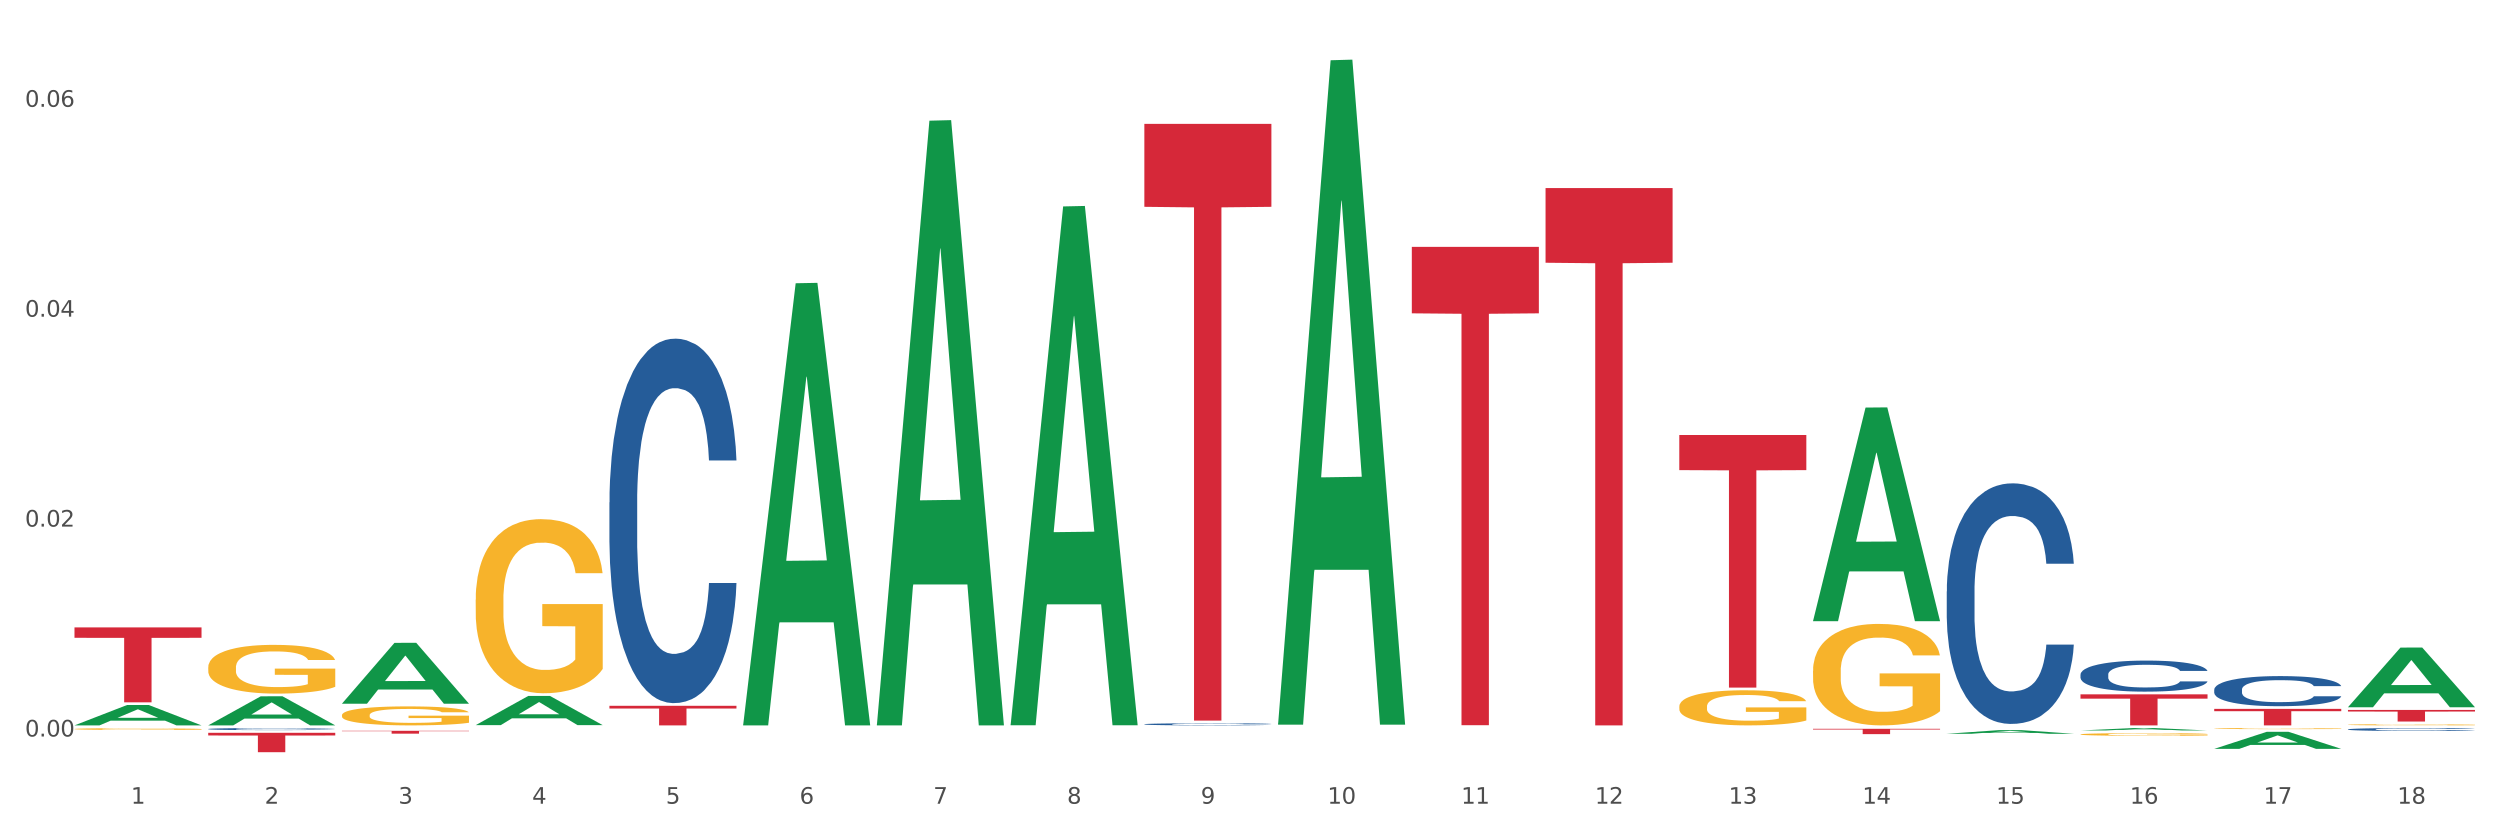 <?xml version="1.0" encoding="utf-8" standalone="no"?>
<!DOCTYPE svg PUBLIC "-//W3C//DTD SVG 1.1//EN"
  "http://www.w3.org/Graphics/SVG/1.1/DTD/svg11.dtd">
<svg xmlns:xlink="http://www.w3.org/1999/xlink" width="1080pt" height="360pt" viewBox="0 0 1080 360" xmlns="http://www.w3.org/2000/svg" version="1.1">
 <rect x="0" y="0" width="1080" height="360" fill="#333333" stroke="none"/>
 <defs>
  <style type="text/css">*{stroke-linejoin: round; stroke-linecap: butt}</style>
 </defs>
 <g id="figure_1">
  <g id="patch_1">
   <path d="M 0 360 
L 1080 360 
L 1080 0 
L 0 0 
z
" style="fill: #ffffff; stroke: #ffffff; stroke-linejoin: miter"/>
  </g>
  <g id="axes_1">
   <g id="matplotlib.axis_1">
    <g id="xtick_1">
     <g id="text_1">
      <!-- 1 -->
      <g style="fill: #4d4d4d" transform="translate(56.563 347.204) scale(0.096 -0.096)">
       <defs>
        <path id="DejaVuSans-31" d="M 794 531 
L 1825 531 
L 1825 4091 
L 703 3866 
L 703 4441 
L 1819 4666 
L 2450 4666 
L 2450 531 
L 3481 531 
L 3481 0 
L 794 0 
L 794 531 
z
" transform="scale(0.016)"/>
       </defs>
       <use xlink:href="#DejaVuSans-31"/>
      </g>
     </g>
    </g>
    <g id="xtick_2">
     <g id="text_2">
      <!-- 2 -->
      <g style="fill: #4d4d4d" transform="translate(114.336 347.204) scale(0.096 -0.096)">
       <defs>
        <path id="DejaVuSans-32" d="M 1228 531 
L 3431 531 
L 3431 0 
L 469 0 
L 469 531 
Q 828 903 1448 1529 
Q 2069 2156 2228 2338 
Q 2531 2678 2651 2914 
Q 2772 3150 2772 3378 
Q 2772 3750 2511 3984 
Q 2250 4219 1831 4219 
Q 1534 4219 1204 4116 
Q 875 4013 500 3803 
L 500 4441 
Q 881 4594 1212 4672 
Q 1544 4750 1819 4750 
Q 2544 4750 2975 4387 
Q 3406 4025 3406 3419 
Q 3406 3131 3298 2873 
Q 3191 2616 2906 2266 
Q 2828 2175 2409 1742 
Q 1991 1309 1228 531 
z
" transform="scale(0.016)"/>
       </defs>
       <use xlink:href="#DejaVuSans-32"/>
      </g>
     </g>
    </g>
    <g id="xtick_3">
     <g id="text_3">
      <!-- 3 -->
      <g style="fill: #4d4d4d" transform="translate(172.109 347.204) scale(0.096 -0.096)">
       <defs>
        <path id="DejaVuSans-33" d="M 2597 2516 
Q 3050 2419 3304 2112 
Q 3559 1806 3559 1356 
Q 3559 666 3084 287 
Q 2609 -91 1734 -91 
Q 1441 -91 1130 -33 
Q 819 25 488 141 
L 488 750 
Q 750 597 1062 519 
Q 1375 441 1716 441 
Q 2309 441 2620 675 
Q 2931 909 2931 1356 
Q 2931 1769 2642 2001 
Q 2353 2234 1838 2234 
L 1294 2234 
L 1294 2753 
L 1863 2753 
Q 2328 2753 2575 2939 
Q 2822 3125 2822 3475 
Q 2822 3834 2567 4026 
Q 2313 4219 1838 4219 
Q 1578 4219 1281 4162 
Q 984 4106 628 3988 
L 628 4550 
Q 988 4650 1302 4700 
Q 1616 4750 1894 4750 
Q 2613 4750 3031 4423 
Q 3450 4097 3450 3541 
Q 3450 3153 3228 2886 
Q 3006 2619 2597 2516 
z
" transform="scale(0.016)"/>
       </defs>
       <use xlink:href="#DejaVuSans-33"/>
      </g>
     </g>
    </g>
    <g id="xtick_4">
     <g id="text_4">
      <!-- 4 -->
      <g style="fill: #4d4d4d" transform="translate(229.882 347.204) scale(0.096 -0.096)">
       <defs>
        <path id="DejaVuSans-34" d="M 2419 4116 
L 825 1625 
L 2419 1625 
L 2419 4116 
z
M 2253 4666 
L 3047 4666 
L 3047 1625 
L 3713 1625 
L 3713 1100 
L 3047 1100 
L 3047 0 
L 2419 0 
L 2419 1100 
L 313 1100 
L 313 1709 
L 2253 4666 
z
" transform="scale(0.016)"/>
       </defs>
       <use xlink:href="#DejaVuSans-34"/>
      </g>
     </g>
    </g>
    <g id="xtick_5">
     <g id="text_5">
      <!-- 5 -->
      <g style="fill: #4d4d4d" transform="translate(287.655 347.204) scale(0.096 -0.096)">
       <defs>
        <path id="DejaVuSans-35" d="M 691 4666 
L 3169 4666 
L 3169 4134 
L 1269 4134 
L 1269 2991 
Q 1406 3038 1543 3061 
Q 1681 3084 1819 3084 
Q 2600 3084 3056 2656 
Q 3513 2228 3513 1497 
Q 3513 744 3044 326 
Q 2575 -91 1722 -91 
Q 1428 -91 1123 -41 
Q 819 9 494 109 
L 494 744 
Q 775 591 1075 516 
Q 1375 441 1709 441 
Q 2250 441 2565 725 
Q 2881 1009 2881 1497 
Q 2881 1984 2565 2268 
Q 2250 2553 1709 2553 
Q 1456 2553 1204 2497 
Q 953 2441 691 2322 
L 691 4666 
z
" transform="scale(0.016)"/>
       </defs>
       <use xlink:href="#DejaVuSans-35"/>
      </g>
     </g>
    </g>
    <g id="xtick_6">
     <g id="text_6">
      <!-- 6 -->
      <g style="fill: #4d4d4d" transform="translate(345.428 347.204) scale(0.096 -0.096)">
       <defs>
        <path id="DejaVuSans-36" d="M 2113 2584 
Q 1688 2584 1439 2293 
Q 1191 2003 1191 1497 
Q 1191 994 1439 701 
Q 1688 409 2113 409 
Q 2538 409 2786 701 
Q 3034 994 3034 1497 
Q 3034 2003 2786 2293 
Q 2538 2584 2113 2584 
z
M 3366 4563 
L 3366 3988 
Q 3128 4100 2886 4159 
Q 2644 4219 2406 4219 
Q 1781 4219 1451 3797 
Q 1122 3375 1075 2522 
Q 1259 2794 1537 2939 
Q 1816 3084 2150 3084 
Q 2853 3084 3261 2657 
Q 3669 2231 3669 1497 
Q 3669 778 3244 343 
Q 2819 -91 2113 -91 
Q 1303 -91 875 529 
Q 447 1150 447 2328 
Q 447 3434 972 4092 
Q 1497 4750 2381 4750 
Q 2619 4750 2861 4703 
Q 3103 4656 3366 4563 
z
" transform="scale(0.016)"/>
       </defs>
       <use xlink:href="#DejaVuSans-36"/>
      </g>
     </g>
    </g>
    <g id="xtick_7">
     <g id="text_7">
      <!-- 7 -->
      <g style="fill: #4d4d4d" transform="translate(403.201 347.204) scale(0.096 -0.096)">
       <defs>
        <path id="DejaVuSans-37" d="M 525 4666 
L 3525 4666 
L 3525 4397 
L 1831 0 
L 1172 0 
L 2766 4134 
L 525 4134 
L 525 4666 
z
" transform="scale(0.016)"/>
       </defs>
       <use xlink:href="#DejaVuSans-37"/>
      </g>
     </g>
    </g>
    <g id="xtick_8">
     <g id="text_8">
      <!-- 8 -->
      <g style="fill: #4d4d4d" transform="translate(460.974 347.204) scale(0.096 -0.096)">
       <defs>
        <path id="DejaVuSans-38" d="M 2034 2216 
Q 1584 2216 1326 1975 
Q 1069 1734 1069 1313 
Q 1069 891 1326 650 
Q 1584 409 2034 409 
Q 2484 409 2743 651 
Q 3003 894 3003 1313 
Q 3003 1734 2745 1975 
Q 2488 2216 2034 2216 
z
M 1403 2484 
Q 997 2584 770 2862 
Q 544 3141 544 3541 
Q 544 4100 942 4425 
Q 1341 4750 2034 4750 
Q 2731 4750 3128 4425 
Q 3525 4100 3525 3541 
Q 3525 3141 3298 2862 
Q 3072 2584 2669 2484 
Q 3125 2378 3379 2068 
Q 3634 1759 3634 1313 
Q 3634 634 3220 271 
Q 2806 -91 2034 -91 
Q 1263 -91 848 271 
Q 434 634 434 1313 
Q 434 1759 690 2068 
Q 947 2378 1403 2484 
z
M 1172 3481 
Q 1172 3119 1398 2916 
Q 1625 2713 2034 2713 
Q 2441 2713 2670 2916 
Q 2900 3119 2900 3481 
Q 2900 3844 2670 4047 
Q 2441 4250 2034 4250 
Q 1625 4250 1398 4047 
Q 1172 3844 1172 3481 
z
" transform="scale(0.016)"/>
       </defs>
       <use xlink:href="#DejaVuSans-38"/>
      </g>
     </g>
    </g>
    <g id="xtick_9">
     <g id="text_9">
      <!-- 9 -->
      <g style="fill: #4d4d4d" transform="translate(518.747 347.204) scale(0.096 -0.096)">
       <defs>
        <path id="DejaVuSans-39" d="M 703 97 
L 703 672 
Q 941 559 1184 500 
Q 1428 441 1663 441 
Q 2288 441 2617 861 
Q 2947 1281 2994 2138 
Q 2813 1869 2534 1725 
Q 2256 1581 1919 1581 
Q 1219 1581 811 2004 
Q 403 2428 403 3163 
Q 403 3881 828 4315 
Q 1253 4750 1959 4750 
Q 2769 4750 3195 4129 
Q 3622 3509 3622 2328 
Q 3622 1225 3098 567 
Q 2575 -91 1691 -91 
Q 1453 -91 1209 -44 
Q 966 3 703 97 
z
M 1959 2075 
Q 2384 2075 2632 2365 
Q 2881 2656 2881 3163 
Q 2881 3666 2632 3958 
Q 2384 4250 1959 4250 
Q 1534 4250 1286 3958 
Q 1038 3666 1038 3163 
Q 1038 2656 1286 2365 
Q 1534 2075 1959 2075 
z
" transform="scale(0.016)"/>
       </defs>
       <use xlink:href="#DejaVuSans-39"/>
      </g>
     </g>
    </g>
    <g id="xtick_10">
     <g id="text_10">
      <!-- 10 -->
      <g style="fill: #4d4d4d" transform="translate(573.466 347.204) scale(0.096 -0.096)">
       <defs>
        <path id="DejaVuSans-30" d="M 2034 4250 
Q 1547 4250 1301 3770 
Q 1056 3291 1056 2328 
Q 1056 1369 1301 889 
Q 1547 409 2034 409 
Q 2525 409 2770 889 
Q 3016 1369 3016 2328 
Q 3016 3291 2770 3770 
Q 2525 4250 2034 4250 
z
M 2034 4750 
Q 2819 4750 3233 4129 
Q 3647 3509 3647 2328 
Q 3647 1150 3233 529 
Q 2819 -91 2034 -91 
Q 1250 -91 836 529 
Q 422 1150 422 2328 
Q 422 3509 836 4129 
Q 1250 4750 2034 4750 
z
" transform="scale(0.016)"/>
       </defs>
       <use xlink:href="#DejaVuSans-31"/>
       <use xlink:href="#DejaVuSans-30" transform="translate(63.623 0)"/>
      </g>
     </g>
    </g>
    <g id="xtick_11">
     <g id="text_11">
      <!-- 11 -->
      <g style="fill: #4d4d4d" transform="translate(631.239 347.204) scale(0.096 -0.096)">
       <use xlink:href="#DejaVuSans-31"/>
       <use xlink:href="#DejaVuSans-31" transform="translate(63.623 0)"/>
      </g>
     </g>
    </g>
    <g id="xtick_12">
     <g id="text_12">
      <!-- 12 -->
      <g style="fill: #4d4d4d" transform="translate(689.012 347.204) scale(0.096 -0.096)">
       <use xlink:href="#DejaVuSans-31"/>
       <use xlink:href="#DejaVuSans-32" transform="translate(63.623 0)"/>
      </g>
     </g>
    </g>
    <g id="xtick_13">
     <g id="text_13">
      <!-- 13 -->
      <g style="fill: #4d4d4d" transform="translate(746.785 347.204) scale(0.096 -0.096)">
       <use xlink:href="#DejaVuSans-31"/>
       <use xlink:href="#DejaVuSans-33" transform="translate(63.623 0)"/>
      </g>
     </g>
    </g>
    <g id="xtick_14">
     <g id="text_14">
      <!-- 14 -->
      <g style="fill: #4d4d4d" transform="translate(804.558 347.204) scale(0.096 -0.096)">
       <use xlink:href="#DejaVuSans-31"/>
       <use xlink:href="#DejaVuSans-34" transform="translate(63.623 0)"/>
      </g>
     </g>
    </g>
    <g id="xtick_15">
     <g id="text_15">
      <!-- 15 -->
      <g style="fill: #4d4d4d" transform="translate(862.331 347.204) scale(0.096 -0.096)">
       <use xlink:href="#DejaVuSans-31"/>
       <use xlink:href="#DejaVuSans-35" transform="translate(63.623 0)"/>
      </g>
     </g>
    </g>
    <g id="xtick_16">
     <g id="text_16">
      <!-- 16 -->
      <g style="fill: #4d4d4d" transform="translate(920.104 347.204) scale(0.096 -0.096)">
       <use xlink:href="#DejaVuSans-31"/>
       <use xlink:href="#DejaVuSans-36" transform="translate(63.623 0)"/>
      </g>
     </g>
    </g>
    <g id="xtick_17">
     <g id="text_17">
      <!-- 17 -->
      <g style="fill: #4d4d4d" transform="translate(977.877 347.204) scale(0.096 -0.096)">
       <use xlink:href="#DejaVuSans-31"/>
       <use xlink:href="#DejaVuSans-37" transform="translate(63.623 0)"/>
      </g>
     </g>
    </g>
    <g id="xtick_18">
     <g id="text_18">
      <!-- 18 -->
      <g style="fill: #4d4d4d" transform="translate(1035.65 347.204) scale(0.096 -0.096)">
       <use xlink:href="#DejaVuSans-31"/>
       <use xlink:href="#DejaVuSans-38" transform="translate(63.623 0)"/>
      </g>
     </g>
    </g>
    <g id="xtick_19"/>
    <g id="xtick_20"/>
    <g id="xtick_21"/>
    <g id="xtick_22"/>
    <g id="xtick_23"/>
    <g id="xtick_24"/>
    <g id="xtick_25"/>
    <g id="xtick_26"/>
    <g id="xtick_27"/>
    <g id="xtick_28"/>
    <g id="xtick_29"/>
    <g id="xtick_30"/>
    <g id="xtick_31"/>
    <g id="xtick_32"/>
    <g id="xtick_33"/>
    <g id="xtick_34"/>
    <g id="xtick_35"/>
   </g>
   <g id="matplotlib.axis_2">
    <g id="ytick_1">
     <g id="text_19">
      <!-- 0.00 -->
      <g style="fill: #4d4d4d" transform="translate(10.8 318.171) scale(0.096 -0.096)">
       <defs>
        <path id="DejaVuSans-2e" d="M 684 794 
L 1344 794 
L 1344 0 
L 684 0 
L 684 794 
z
" transform="scale(0.016)"/>
       </defs>
       <use xlink:href="#DejaVuSans-30"/>
       <use xlink:href="#DejaVuSans-2e" transform="translate(63.623 0)"/>
       <use xlink:href="#DejaVuSans-30" transform="translate(95.41 0)"/>
       <use xlink:href="#DejaVuSans-30" transform="translate(159.033 0)"/>
      </g>
     </g>
    </g>
    <g id="ytick_2">
     <g id="text_20">
      <!-- 0.02 -->
      <g style="fill: #4d4d4d" transform="translate(10.8 227.492) scale(0.096 -0.096)">
       <use xlink:href="#DejaVuSans-30"/>
       <use xlink:href="#DejaVuSans-2e" transform="translate(63.623 0)"/>
       <use xlink:href="#DejaVuSans-30" transform="translate(95.41 0)"/>
       <use xlink:href="#DejaVuSans-32" transform="translate(159.033 0)"/>
      </g>
     </g>
    </g>
    <g id="ytick_3">
     <g id="text_21">
      <!-- 0.04 -->
      <g style="fill: #4d4d4d" transform="translate(10.8 136.813) scale(0.096 -0.096)">
       <use xlink:href="#DejaVuSans-30"/>
       <use xlink:href="#DejaVuSans-2e" transform="translate(63.623 0)"/>
       <use xlink:href="#DejaVuSans-30" transform="translate(95.41 0)"/>
       <use xlink:href="#DejaVuSans-34" transform="translate(159.033 0)"/>
      </g>
     </g>
    </g>
    <g id="ytick_4">
     <g id="text_22">
      <!-- 0.06 -->
      <g style="fill: #4d4d4d" transform="translate(10.8 46.134) scale(0.096 -0.096)">
       <use xlink:href="#DejaVuSans-30"/>
       <use xlink:href="#DejaVuSans-2e" transform="translate(63.623 0)"/>
       <use xlink:href="#DejaVuSans-30" transform="translate(95.41 0)"/>
       <use xlink:href="#DejaVuSans-36" transform="translate(159.033 0)"/>
      </g>
     </g>
    </g>
    <g id="ytick_5"/>
    <g id="ytick_6"/>
    <g id="ytick_7"/>
   </g>
   <g id="PolyCollection_1">
    <path d="M 32.175 313.352 
L 32.232 313.344 
L 54.864 304.57 
L 64.257 304.562 
L 87.059 313.368 
L 76.196 313.368 
L 71.273 311.318 
L 47.905 311.318 
L 47.735 311.351 
L 42.982 313.368 
L 32.175 313.368 
L 32.175 313.352 
L 50.847 310.094 
L 68.331 310.086 
L 59.674 306.439 
L 59.561 306.422 
L 59.447 306.447 
L 50.79 310.086 
L 50.847 310.094 
L 32.175 313.352 
z
" clip-path="url(#pf8f8762849)" style="fill: #109648"/>
    <path d="M 205.494 259.027 
L 205.559 258.959 
L 205.559 256.486 
L 205.688 254.356 
L 206.336 249.204 
L 207.308 244.945 
L 208.021 242.679 
L 208.734 240.824 
L 209.576 238.969 
L 210.613 237.046 
L 212.492 234.229 
L 213.659 232.787 
L 215.084 231.276 
L 217.676 229.077 
L 219.555 227.841 
L 221.499 226.811 
L 224.674 225.574 
L 226.748 225.025 
L 228.951 224.613 
L 231.608 224.338 
L 233.616 224.269 
L 238.023 224.475 
L 241.781 225.093 
L 243.595 225.574 
L 245.928 226.399 
L 247.159 226.948 
L 249.168 228.047 
L 251.242 229.49 
L 252.667 230.726 
L 254.806 233.062 
L 256.426 235.397 
L 257.916 238.282 
L 258.694 240.274 
L 259.277 242.129 
L 259.795 244.258 
L 260.313 247.624 
L 248.65 247.624 
L 248.196 245.22 
L 247.483 242.953 
L 246.447 240.755 
L 245.539 239.381 
L 243.984 237.664 
L 242.559 236.565 
L 241.068 235.741 
L 239.254 235.054 
L 237.828 234.71 
L 235.82 234.435 
L 231.867 234.504 
L 229.21 235.054 
L 227.396 235.741 
L 226.229 236.359 
L 225.193 237.046 
L 224.026 238.007 
L 222.666 239.45 
L 221.694 240.755 
L 220.722 242.404 
L 219.944 244.052 
L 219.231 245.976 
L 218.648 248.037 
L 218.194 250.166 
L 217.806 252.776 
L 217.482 257.104 
L 217.482 266.515 
L 217.611 268.644 
L 217.935 271.461 
L 218.324 273.59 
L 218.972 276.132 
L 219.555 277.849 
L 220.657 280.322 
L 221.888 282.383 
L 222.86 283.688 
L 223.832 284.787 
L 225.517 286.298 
L 227.396 287.534 
L 229.016 288.29 
L 231.219 288.977 
L 232.709 289.252 
L 234.005 289.389 
L 237.18 289.389 
L 239.448 289.183 
L 241.975 288.702 
L 243.919 288.084 
L 245.539 287.328 
L 247.354 286.092 
L 248.52 284.924 
L 248.52 270.568 
L 234.264 270.499 
L 234.264 260.951 
L 260.378 260.951 
L 260.378 288.977 
L 259.277 290.42 
L 258.046 291.725 
L 256.75 292.892 
L 254.806 294.335 
L 252.473 295.709 
L 250.399 296.671 
L 248.196 297.495 
L 245.604 298.25 
L 242.235 298.937 
L 240.161 299.212 
L 237.569 299.418 
L 234.524 299.487 
L 231.867 299.35 
L 229.275 299.006 
L 226.553 298.388 
L 223.897 297.495 
L 221.888 296.602 
L 219.879 295.503 
L 217.741 294.06 
L 216.056 292.686 
L 214.76 291.45 
L 213.335 289.87 
L 211.779 287.809 
L 210.613 285.955 
L 209.576 284.031 
L 208.475 281.558 
L 207.697 279.429 
L 206.92 276.75 
L 206.466 274.758 
L 205.948 271.667 
L 205.559 267.339 
L 205.494 259.027 
z
" clip-path="url(#pf8f8762849)" style="fill: #f7b32b"/>
    <path d="M 725.451 305.207 
L 725.516 305.193 
L 725.516 304.694 
L 725.645 304.264 
L 726.293 303.225 
L 727.265 302.366 
L 727.978 301.909 
L 728.691 301.535 
L 729.533 301.161 
L 730.57 300.773 
L 732.449 300.204 
L 733.615 299.913 
L 735.041 299.609 
L 737.633 299.165 
L 739.512 298.916 
L 741.456 298.708 
L 744.631 298.458 
L 746.705 298.348 
L 748.908 298.264 
L 751.565 298.209 
L 753.573 298.195 
L 757.98 298.237 
L 761.738 298.361 
L 763.552 298.458 
L 765.885 298.625 
L 767.116 298.736 
L 769.125 298.957 
L 771.199 299.248 
L 772.624 299.498 
L 774.762 299.969 
L 776.382 300.44 
L 777.873 301.022 
L 778.65 301.424 
L 779.234 301.798 
L 779.752 302.227 
L 780.27 302.906 
L 768.607 302.906 
L 768.153 302.421 
L 767.44 301.964 
L 766.403 301.521 
L 765.496 301.244 
L 763.941 300.897 
L 762.516 300.676 
L 761.025 300.509 
L 759.211 300.371 
L 757.785 300.301 
L 755.776 300.246 
L 751.824 300.26 
L 749.167 300.371 
L 747.353 300.509 
L 746.186 300.634 
L 745.15 300.773 
L 743.983 300.967 
L 742.622 301.258 
L 741.65 301.521 
L 740.678 301.853 
L 739.901 302.186 
L 739.188 302.574 
L 738.605 302.99 
L 738.151 303.419 
L 737.762 303.946 
L 737.438 304.819 
L 737.438 306.717 
L 737.568 307.147 
L 737.892 307.715 
L 738.281 308.144 
L 738.929 308.657 
L 739.512 309.003 
L 740.614 309.502 
L 741.845 309.918 
L 742.817 310.181 
L 743.789 310.403 
L 745.474 310.708 
L 747.353 310.957 
L 748.973 311.11 
L 751.176 311.248 
L 752.666 311.304 
L 753.962 311.331 
L 757.137 311.331 
L 759.405 311.29 
L 761.932 311.193 
L 763.876 311.068 
L 765.496 310.916 
L 767.311 310.666 
L 768.477 310.431 
L 768.477 307.535 
L 754.221 307.521 
L 754.221 305.595 
L 780.335 305.595 
L 780.335 311.248 
L 779.234 311.539 
L 778.002 311.803 
L 776.706 312.038 
L 774.762 312.329 
L 772.43 312.606 
L 770.356 312.8 
L 768.153 312.967 
L 765.561 313.119 
L 762.192 313.258 
L 760.118 313.313 
L 757.526 313.355 
L 754.48 313.368 
L 751.824 313.341 
L 749.232 313.271 
L 746.51 313.147 
L 743.854 312.967 
L 741.845 312.786 
L 739.836 312.565 
L 737.698 312.274 
L 736.013 311.997 
L 734.717 311.747 
L 733.291 311.428 
L 731.736 311.013 
L 730.57 310.639 
L 729.533 310.251 
L 728.431 309.752 
L 727.654 309.322 
L 726.876 308.782 
L 726.423 308.38 
L 725.904 307.756 
L 725.516 306.883 
L 725.451 305.207 
z
" clip-path="url(#pf8f8762849)" style="fill: #f7b32b"/>
    <path d="M 898.77 317.253 
L 898.835 317.252 
L 898.835 317.214 
L 898.964 317.182 
L 899.612 317.103 
L 900.584 317.039 
L 901.297 317.004 
L 902.01 316.976 
L 902.852 316.948 
L 903.889 316.918 
L 905.768 316.876 
L 906.934 316.854 
L 908.36 316.831 
L 910.952 316.797 
L 912.831 316.779 
L 914.775 316.763 
L 917.95 316.744 
L 920.024 316.736 
L 922.227 316.729 
L 924.884 316.725 
L 926.892 316.724 
L 931.299 316.727 
L 935.057 316.737 
L 936.871 316.744 
L 939.204 316.757 
L 940.435 316.765 
L 942.444 316.782 
L 944.517 316.804 
L 945.943 316.822 
L 948.081 316.858 
L 949.701 316.893 
L 951.192 316.937 
L 951.969 316.968 
L 952.552 316.996 
L 953.071 317.028 
L 953.589 317.079 
L 941.926 317.079 
L 941.472 317.043 
L 940.759 317.008 
L 939.722 316.975 
L 938.815 316.954 
L 937.26 316.928 
L 935.834 316.911 
L 934.344 316.899 
L 932.53 316.888 
L 931.104 316.883 
L 929.095 316.879 
L 925.143 316.88 
L 922.486 316.888 
L 920.672 316.899 
L 919.505 316.908 
L 918.468 316.918 
L 917.302 316.933 
L 915.941 316.955 
L 914.969 316.975 
L 913.997 317 
L 913.22 317.025 
L 912.507 317.054 
L 911.924 317.086 
L 911.47 317.118 
L 911.081 317.158 
L 910.757 317.223 
L 910.757 317.366 
L 910.887 317.399 
L 911.211 317.442 
L 911.6 317.474 
L 912.248 317.513 
L 912.831 317.539 
L 913.933 317.576 
L 915.164 317.608 
L 916.136 317.627 
L 917.108 317.644 
L 918.792 317.667 
L 920.672 317.686 
L 922.292 317.697 
L 924.495 317.708 
L 925.985 317.712 
L 927.281 317.714 
L 930.456 317.714 
L 932.724 317.711 
L 935.251 317.704 
L 937.195 317.694 
L 938.815 317.683 
L 940.63 317.664 
L 941.796 317.646 
L 941.796 317.428 
L 927.54 317.427 
L 927.54 317.282 
L 953.654 317.282 
L 953.654 317.708 
L 952.552 317.73 
L 951.321 317.75 
L 950.025 317.767 
L 948.081 317.789 
L 945.749 317.81 
L 943.675 317.825 
L 941.472 317.837 
L 938.88 317.849 
L 935.51 317.859 
L 933.437 317.863 
L 930.845 317.866 
L 927.799 317.868 
L 925.143 317.865 
L 922.551 317.86 
L 919.829 317.851 
L 917.172 317.837 
L 915.164 317.824 
L 913.155 317.807 
L 911.017 317.785 
L 909.332 317.764 
L 908.036 317.745 
L 906.61 317.721 
L 905.055 317.69 
L 903.889 317.662 
L 902.852 317.633 
L 901.75 317.595 
L 900.973 317.563 
L 900.195 317.522 
L 899.742 317.492 
L 899.223 317.445 
L 898.835 317.379 
L 898.77 317.253 
z
" clip-path="url(#pf8f8762849)" style="fill: #f7b32b"/>
    <path d="M 956.543 314.736 
L 956.607 314.735 
L 956.607 314.72 
L 956.737 314.707 
L 957.385 314.676 
L 958.357 314.65 
L 959.07 314.636 
L 959.783 314.625 
L 960.625 314.613 
L 961.662 314.601 
L 963.541 314.584 
L 964.707 314.575 
L 966.133 314.566 
L 968.725 314.553 
L 970.604 314.545 
L 972.548 314.539 
L 975.723 314.531 
L 977.797 314.528 
L 980 314.526 
L 982.656 314.524 
L 984.665 314.523 
L 989.072 314.525 
L 992.83 314.528 
L 994.644 314.531 
L 996.977 314.536 
L 998.208 314.54 
L 1000.217 314.547 
L 1002.29 314.555 
L 1003.716 314.563 
L 1005.854 314.577 
L 1007.474 314.591 
L 1008.965 314.609 
L 1009.742 314.621 
L 1010.325 314.632 
L 1010.844 314.645 
L 1011.362 314.666 
L 999.698 314.666 
L 999.245 314.651 
L 998.532 314.638 
L 997.495 314.624 
L 996.588 314.616 
L 995.033 314.605 
L 993.607 314.599 
L 992.117 314.593 
L 990.303 314.589 
L 988.877 314.587 
L 986.868 314.586 
L 982.916 314.586 
L 980.259 314.589 
L 978.445 314.593 
L 977.278 314.597 
L 976.241 314.601 
L 975.075 314.607 
L 973.714 314.616 
L 972.742 314.624 
L 971.77 314.634 
L 970.993 314.644 
L 970.28 314.656 
L 969.697 314.669 
L 969.243 314.682 
L 968.854 314.698 
L 968.53 314.724 
L 968.53 314.781 
L 968.66 314.794 
L 968.984 314.812 
L 969.373 314.825 
L 970.021 314.84 
L 970.604 314.851 
L 971.706 314.866 
L 972.937 314.878 
L 973.909 314.886 
L 974.881 314.893 
L 976.565 314.902 
L 978.445 314.91 
L 980.065 314.914 
L 982.268 314.919 
L 983.758 314.92 
L 985.054 314.921 
L 988.229 314.921 
L 990.497 314.92 
L 993.024 314.917 
L 994.968 314.913 
L 996.588 314.908 
L 998.403 314.901 
L 999.569 314.894 
L 999.569 314.806 
L 985.313 314.806 
L 985.313 314.747 
L 1011.427 314.747 
L 1011.427 314.919 
L 1010.325 314.927 
L 1009.094 314.935 
L 1007.798 314.942 
L 1005.854 314.951 
L 1003.522 314.96 
L 1001.448 314.966 
L 999.245 314.971 
L 996.653 314.975 
L 993.283 314.979 
L 991.21 314.981 
L 988.618 314.982 
L 985.572 314.983 
L 982.916 314.982 
L 980.324 314.98 
L 977.602 314.976 
L 974.945 314.971 
L 972.937 314.965 
L 970.928 314.958 
L 968.79 314.95 
L 967.105 314.941 
L 965.809 314.934 
L 964.383 314.924 
L 962.828 314.911 
L 961.662 314.9 
L 960.625 314.888 
L 959.523 314.873 
L 958.746 314.86 
L 957.968 314.844 
L 957.515 314.832 
L 956.996 314.813 
L 956.607 314.786 
L 956.543 314.736 
z
" clip-path="url(#pf8f8762849)" style="fill: #f7b32b"/>
    <path d="M 1014.316 313.095 
L 1014.38 313.095 
L 1014.38 313.078 
L 1014.51 313.064 
L 1015.158 313.029 
L 1016.13 313 
L 1016.843 312.985 
L 1017.556 312.973 
L 1018.398 312.96 
L 1019.435 312.947 
L 1021.314 312.928 
L 1022.48 312.918 
L 1023.906 312.908 
L 1026.498 312.893 
L 1028.377 312.885 
L 1030.321 312.878 
L 1033.496 312.87 
L 1035.57 312.866 
L 1037.773 312.863 
L 1040.429 312.861 
L 1042.438 312.861 
L 1046.845 312.862 
L 1050.603 312.866 
L 1052.417 312.87 
L 1054.75 312.875 
L 1055.981 312.879 
L 1057.99 312.886 
L 1060.063 312.896 
L 1061.489 312.904 
L 1063.627 312.92 
L 1065.247 312.936 
L 1066.738 312.955 
L 1067.515 312.969 
L 1068.098 312.981 
L 1068.617 312.996 
L 1069.135 313.018 
L 1057.471 313.018 
L 1057.018 313.002 
L 1056.305 312.987 
L 1055.268 312.972 
L 1054.361 312.963 
L 1052.806 312.951 
L 1051.38 312.944 
L 1049.89 312.938 
L 1048.076 312.934 
L 1046.65 312.931 
L 1044.641 312.93 
L 1040.689 312.93 
L 1038.032 312.934 
L 1036.218 312.938 
L 1035.051 312.942 
L 1034.014 312.947 
L 1032.848 312.954 
L 1031.487 312.963 
L 1030.515 312.972 
L 1029.543 312.983 
L 1028.766 312.994 
L 1028.053 313.007 
L 1027.47 313.021 
L 1027.016 313.036 
L 1026.627 313.053 
L 1026.303 313.082 
L 1026.303 313.146 
L 1026.433 313.16 
L 1026.757 313.179 
L 1027.146 313.194 
L 1027.794 313.211 
L 1028.377 313.222 
L 1029.479 313.239 
L 1030.71 313.253 
L 1031.682 313.262 
L 1032.654 313.269 
L 1034.338 313.279 
L 1036.218 313.288 
L 1037.838 313.293 
L 1040.041 313.297 
L 1041.531 313.299 
L 1042.827 313.3 
L 1046.002 313.3 
L 1048.27 313.299 
L 1050.797 313.296 
L 1052.741 313.291 
L 1054.361 313.286 
L 1056.176 313.278 
L 1057.342 313.27 
L 1057.342 313.173 
L 1043.086 313.173 
L 1043.086 313.108 
L 1069.2 313.108 
L 1069.2 313.297 
L 1068.098 313.307 
L 1066.867 313.316 
L 1065.571 313.324 
L 1063.627 313.334 
L 1061.295 313.343 
L 1059.221 313.349 
L 1057.018 313.355 
L 1054.426 313.36 
L 1051.056 313.365 
L 1048.983 313.367 
L 1046.391 313.368 
L 1043.345 313.368 
L 1040.689 313.367 
L 1038.097 313.365 
L 1035.375 313.361 
L 1032.718 313.355 
L 1030.71 313.349 
L 1028.701 313.342 
L 1026.563 313.332 
L 1024.878 313.323 
L 1023.582 313.314 
L 1022.156 313.304 
L 1020.601 313.29 
L 1019.435 313.277 
L 1018.398 313.264 
L 1017.296 313.247 
L 1016.519 313.233 
L 1015.741 313.215 
L 1015.288 313.202 
L 1014.769 313.181 
L 1014.38 313.152 
L 1014.316 313.095 
z
" clip-path="url(#pf8f8762849)" style="fill: #f7b32b"/>
    <path d="M 1014.316 306.699 
L 1069.2 306.699 
L 1069.2 307.395 
L 1047.61 307.399 
L 1047.61 311.706 
L 1035.775 311.706 
L 1035.775 307.399 
L 1014.316 307.395 
L 1014.316 306.704 
L 1014.316 306.699 
z
" clip-path="url(#pf8f8762849)" style="fill: #d62839"/>
    <path d="M 956.543 306.237 
L 1011.427 306.237 
L 1011.427 307.228 
L 989.837 307.235 
L 989.837 313.368 
L 978.002 313.368 
L 978.002 307.235 
L 956.543 307.228 
L 956.543 306.244 
L 956.543 306.237 
z
" clip-path="url(#pf8f8762849)" style="fill: #d62839"/>
    <path d="M 898.77 299.946 
L 953.654 299.946 
L 953.654 301.812 
L 932.064 301.824 
L 932.064 313.368 
L 920.229 313.368 
L 920.229 301.824 
L 898.77 301.812 
L 898.77 299.959 
L 898.77 299.946 
z
" clip-path="url(#pf8f8762849)" style="fill: #d62839"/>
    <path d="M 783.224 314.85 
L 838.108 314.85 
L 838.108 315.169 
L 816.519 315.172 
L 816.519 317.151 
L 804.683 317.151 
L 804.683 315.172 
L 783.224 315.169 
L 783.224 314.852 
L 783.224 314.85 
z
" clip-path="url(#pf8f8762849)" style="fill: #d62839"/>
    <path d="M 725.451 187.927 
L 780.335 187.927 
L 780.335 203.091 
L 758.746 203.193 
L 758.746 297.04 
L 746.91 297.04 
L 746.91 203.193 
L 725.451 203.091 
L 725.451 188.03 
L 725.451 187.927 
z
" clip-path="url(#pf8f8762849)" style="fill: #d62839"/>
    <path d="M 667.678 81.246 
L 722.562 81.246 
L 722.562 113.503 
L 700.973 113.721 
L 700.973 313.368 
L 689.137 313.368 
L 689.137 113.721 
L 667.678 113.503 
L 667.678 81.464 
L 667.678 81.246 
z
" clip-path="url(#pf8f8762849)" style="fill: #d62839"/>
    <path d="M 609.905 106.646 
L 664.789 106.646 
L 664.789 135.36 
L 643.2 135.554 
L 643.2 313.272 
L 631.364 313.272 
L 631.364 135.554 
L 609.905 135.36 
L 609.905 106.84 
L 609.905 106.646 
z
" clip-path="url(#pf8f8762849)" style="fill: #d62839"/>
    <path d="M 147.721 308.953 
L 147.786 308.946 
L 147.786 308.676 
L 147.915 308.444 
L 148.563 307.882 
L 149.535 307.417 
L 150.248 307.169 
L 150.961 306.967 
L 151.803 306.765 
L 152.84 306.555 
L 154.719 306.248 
L 155.886 306.09 
L 157.311 305.925 
L 159.903 305.685 
L 161.782 305.55 
L 163.726 305.438 
L 166.901 305.303 
L 168.975 305.243 
L 171.178 305.198 
L 173.835 305.168 
L 175.844 305.161 
L 180.25 305.183 
L 184.008 305.251 
L 185.822 305.303 
L 188.155 305.393 
L 189.386 305.453 
L 191.395 305.573 
L 193.469 305.73 
L 194.894 305.865 
L 197.033 306.12 
L 198.653 306.375 
L 200.143 306.69 
L 200.921 306.907 
L 201.504 307.11 
L 202.022 307.342 
L 202.54 307.709 
L 190.877 307.709 
L 190.423 307.447 
L 189.71 307.199 
L 188.674 306.96 
L 187.766 306.81 
L 186.211 306.622 
L 184.786 306.502 
L 183.295 306.412 
L 181.481 306.337 
L 180.055 306.3 
L 178.047 306.27 
L 174.094 306.277 
L 171.437 306.337 
L 169.623 306.412 
L 168.456 306.48 
L 167.42 306.555 
L 166.253 306.66 
L 164.893 306.817 
L 163.921 306.96 
L 162.949 307.139 
L 162.171 307.319 
L 161.458 307.529 
L 160.875 307.754 
L 160.421 307.987 
L 160.033 308.271 
L 159.709 308.744 
L 159.709 309.77 
L 159.838 310.003 
L 160.162 310.31 
L 160.551 310.543 
L 161.199 310.82 
L 161.782 311.007 
L 162.884 311.277 
L 164.115 311.502 
L 165.087 311.644 
L 166.059 311.764 
L 167.744 311.929 
L 169.623 312.064 
L 171.243 312.147 
L 173.446 312.222 
L 174.936 312.252 
L 176.232 312.267 
L 179.407 312.267 
L 181.675 312.244 
L 184.203 312.192 
L 186.146 312.124 
L 187.766 312.042 
L 189.581 311.907 
L 190.747 311.779 
L 190.747 310.213 
L 176.491 310.205 
L 176.491 309.163 
L 202.605 309.163 
L 202.605 312.222 
L 201.504 312.379 
L 200.273 312.521 
L 198.977 312.649 
L 197.033 312.806 
L 194.7 312.956 
L 192.626 313.061 
L 190.423 313.151 
L 187.831 313.233 
L 184.462 313.308 
L 182.388 313.338 
L 179.796 313.361 
L 176.751 313.368 
L 174.094 313.353 
L 171.502 313.316 
L 168.78 313.248 
L 166.124 313.151 
L 164.115 313.054 
L 162.106 312.934 
L 159.968 312.776 
L 158.283 312.626 
L 156.987 312.491 
L 155.562 312.319 
L 154.006 312.094 
L 152.84 311.892 
L 151.803 311.682 
L 150.702 311.412 
L 149.924 311.18 
L 149.147 310.887 
L 148.693 310.67 
L 148.175 310.333 
L 147.786 309.86 
L 147.721 308.953 
z
" clip-path="url(#pf8f8762849)" style="fill: #f7b32b"/>
    <path d="M 494.359 53.521 
L 549.243 53.521 
L 549.243 89.344 
L 527.654 89.586 
L 527.654 311.302 
L 515.818 311.302 
L 515.818 89.586 
L 494.359 89.344 
L 494.359 53.763 
L 494.359 53.521 
z
" clip-path="url(#pf8f8762849)" style="fill: #d62839"/>
    <path d="M 147.721 315.692 
L 202.605 315.692 
L 202.605 315.867 
L 181.016 315.868 
L 181.016 316.953 
L 169.18 316.953 
L 169.18 315.868 
L 147.721 315.867 
L 147.721 315.693 
L 147.721 315.692 
z
" clip-path="url(#pf8f8762849)" style="fill: #d62839"/>
    <path d="M 89.948 316.57 
L 144.832 316.57 
L 144.832 317.735 
L 123.243 317.742 
L 123.243 324.95 
L 111.407 324.95 
L 111.407 317.742 
L 89.948 317.735 
L 89.948 316.578 
L 89.948 316.57 
z
" clip-path="url(#pf8f8762849)" style="fill: #d62839"/>
    <path d="M 32.175 271.038 
L 87.059 271.038 
L 87.059 275.536 
L 65.47 275.567 
L 65.47 303.407 
L 53.635 303.407 
L 53.635 275.567 
L 32.175 275.536 
L 32.175 271.069 
L 32.175 271.038 
z
" clip-path="url(#pf8f8762849)" style="fill: #d62839"/>
    <path d="M 89.948 314.924 
L 90.013 314.923 
L 90.013 314.9 
L 90.207 314.87 
L 90.921 314.813 
L 91.829 314.769 
L 93.386 314.719 
L 94.23 314.698 
L 95.333 314.674 
L 97.603 314.636 
L 100.198 314.603 
L 102.015 314.585 
L 103.377 314.574 
L 106.426 314.554 
L 108.178 314.545 
L 109.994 314.537 
L 111.551 314.532 
L 114.146 314.527 
L 116.222 314.524 
L 118.623 314.523 
L 120.634 314.524 
L 123.294 314.528 
L 127.186 314.537 
L 128.678 314.543 
L 130.69 314.553 
L 132.766 314.566 
L 134.452 314.579 
L 136.399 314.598 
L 138.41 314.622 
L 140.356 314.653 
L 141.718 314.681 
L 142.821 314.712 
L 143.794 314.748 
L 144.508 314.788 
L 144.832 314.821 
L 132.96 314.821 
L 132.636 314.791 
L 131.987 314.759 
L 131.338 314.737 
L 130.625 314.719 
L 129.522 314.699 
L 128.549 314.685 
L 126.927 314.67 
L 125.435 314.66 
L 124.202 314.655 
L 122.71 314.65 
L 119.531 314.645 
L 117.26 314.645 
L 115.833 314.646 
L 114.082 314.65 
L 112.589 314.656 
L 110.838 314.666 
L 109.475 314.677 
L 108.113 314.69 
L 107.335 314.7 
L 106.167 314.718 
L 105.388 314.733 
L 104.35 314.758 
L 103.766 314.776 
L 102.728 314.822 
L 102.274 314.856 
L 102.08 314.88 
L 101.95 314.906 
L 101.95 315.033 
L 102.339 315.09 
L 102.663 315.115 
L 103.183 315.142 
L 104.156 315.178 
L 105.583 315.213 
L 107.075 315.238 
L 108.308 315.254 
L 109.475 315.265 
L 110.643 315.274 
L 112.07 315.282 
L 113.238 315.287 
L 114.99 315.292 
L 117.066 315.295 
L 118.688 315.295 
L 121.996 315.29 
L 123.488 315.286 
L 124.916 315.281 
L 126.473 315.272 
L 127.705 315.262 
L 128.419 315.255 
L 129.587 315.239 
L 130.495 315.223 
L 131.273 315.204 
L 131.792 315.188 
L 132.376 315.163 
L 132.83 315.136 
L 132.96 315.121 
L 144.832 315.121 
L 144.573 315.15 
L 144.119 315.179 
L 143.21 315.217 
L 142.497 315.239 
L 141.394 315.266 
L 140.226 315.289 
L 138.604 315.314 
L 137.112 315.333 
L 135.555 315.349 
L 133.868 315.364 
L 130.819 315.384 
L 129.716 315.39 
L 127.381 315.4 
L 125.564 315.405 
L 122.905 315.411 
L 120.18 315.414 
L 117.325 315.415 
L 114.795 315.413 
L 112.006 315.409 
L 110.254 315.404 
L 108.308 315.396 
L 106.037 315.385 
L 103.896 315.371 
L 101.885 315.355 
L 100.004 315.336 
L 98.252 315.315 
L 95.981 315.28 
L 94.295 315.246 
L 93.062 315.214 
L 92.219 315.187 
L 91.375 315.153 
L 90.921 315.129 
L 90.207 315.072 
L 89.948 315.019 
L 89.948 314.924 
z
" clip-path="url(#pf8f8762849)" style="fill: #255c99"/>
    <path d="M 147.721 314.53 
L 147.786 314.529 
L 147.786 314.529 
L 147.98 314.529 
L 148.694 314.528 
L 149.602 314.527 
L 151.159 314.526 
L 152.003 314.526 
L 153.106 314.526 
L 155.376 314.525 
L 157.971 314.525 
L 159.788 314.524 
L 161.15 314.524 
L 164.199 314.524 
L 165.951 314.524 
L 167.767 314.524 
L 169.324 314.524 
L 171.919 314.523 
L 173.995 314.523 
L 176.396 314.523 
L 178.407 314.523 
L 181.067 314.524 
L 184.959 314.524 
L 186.451 314.524 
L 188.463 314.524 
L 190.539 314.524 
L 192.225 314.524 
L 194.172 314.525 
L 196.183 314.525 
L 198.129 314.525 
L 199.491 314.526 
L 200.594 314.526 
L 201.567 314.527 
L 202.281 314.527 
L 202.605 314.528 
L 190.733 314.528 
L 190.409 314.528 
L 189.76 314.527 
L 189.111 314.527 
L 188.398 314.526 
L 187.295 314.526 
L 186.322 314.526 
L 184.7 314.526 
L 183.208 314.526 
L 181.975 314.525 
L 180.483 314.525 
L 177.304 314.525 
L 175.033 314.525 
L 173.606 314.525 
L 171.854 314.525 
L 170.362 314.525 
L 168.611 314.526 
L 167.248 314.526 
L 165.886 314.526 
L 165.107 314.526 
L 163.94 314.526 
L 163.161 314.527 
L 162.123 314.527 
L 161.539 314.527 
L 160.501 314.528 
L 160.047 314.528 
L 159.853 314.529 
L 159.723 314.529 
L 159.723 314.531 
L 160.112 314.532 
L 160.436 314.532 
L 160.955 314.533 
L 161.929 314.533 
L 163.356 314.534 
L 164.848 314.534 
L 166.081 314.535 
L 167.248 314.535 
L 168.416 314.535 
L 169.843 314.535 
L 171.011 314.535 
L 172.763 314.535 
L 174.839 314.535 
L 176.461 314.535 
L 179.769 314.535 
L 181.261 314.535 
L 182.689 314.535 
L 184.246 314.535 
L 185.478 314.535 
L 186.192 314.535 
L 187.36 314.534 
L 188.268 314.534 
L 189.046 314.534 
L 189.565 314.534 
L 190.149 314.533 
L 190.603 314.533 
L 190.733 314.532 
L 202.605 314.532 
L 202.346 314.533 
L 201.892 314.533 
L 200.983 314.534 
L 200.27 314.534 
L 199.167 314.535 
L 197.999 314.535 
L 196.377 314.535 
L 194.885 314.536 
L 193.328 314.536 
L 191.641 314.536 
L 188.592 314.536 
L 187.489 314.537 
L 185.154 314.537 
L 183.337 314.537 
L 180.678 314.537 
L 177.953 314.537 
L 175.098 314.537 
L 172.568 314.537 
L 169.778 314.537 
L 168.027 314.537 
L 166.081 314.537 
L 163.81 314.536 
L 161.669 314.536 
L 159.658 314.536 
L 157.777 314.536 
L 156.025 314.535 
L 153.754 314.535 
L 152.068 314.534 
L 150.835 314.534 
L 149.992 314.533 
L 149.148 314.533 
L 148.694 314.533 
L 147.98 314.532 
L 147.721 314.531 
L 147.721 314.53 
z
" clip-path="url(#pf8f8762849)" style="fill: #255c99"/>
    <path d="M 263.267 217.045 
L 263.332 216.901 
L 263.332 212.875 
L 263.526 207.411 
L 264.24 197.345 
L 265.148 189.724 
L 266.705 180.808 
L 267.549 177.069 
L 268.652 172.899 
L 270.922 166.141 
L 273.517 160.389 
L 275.334 157.225 
L 276.696 155.212 
L 279.745 151.617 
L 281.497 150.036 
L 283.313 148.741 
L 284.87 147.879 
L 287.465 146.872 
L 289.541 146.441 
L 291.942 146.297 
L 293.953 146.441 
L 296.613 147.016 
L 300.505 148.741 
L 301.997 149.748 
L 304.008 151.474 
L 306.084 153.774 
L 307.771 156.075 
L 309.717 159.382 
L 311.729 163.696 
L 313.675 169.161 
L 315.037 174.193 
L 316.14 179.514 
L 317.113 185.985 
L 317.827 193.031 
L 318.151 198.927 
L 306.279 198.927 
L 305.955 193.606 
L 305.306 187.854 
L 304.657 183.972 
L 303.944 180.808 
L 302.841 177.213 
L 301.868 174.912 
L 300.246 172.18 
L 298.754 170.455 
L 297.521 169.448 
L 296.029 168.585 
L 292.85 167.723 
L 290.579 167.723 
L 289.152 168.01 
L 287.4 168.729 
L 285.908 169.736 
L 284.157 171.461 
L 282.794 173.331 
L 281.432 175.775 
L 280.653 177.501 
L 279.486 180.664 
L 278.707 183.253 
L 277.669 187.71 
L 277.085 190.874 
L 276.047 199.07 
L 275.593 205.11 
L 275.399 209.28 
L 275.269 213.882 
L 275.269 236.314 
L 275.658 246.38 
L 275.982 250.694 
L 276.501 255.583 
L 277.475 261.91 
L 278.902 268.093 
L 280.394 272.551 
L 281.627 275.283 
L 282.794 277.296 
L 283.962 278.878 
L 285.389 280.316 
L 286.557 281.179 
L 288.309 282.041 
L 290.385 282.473 
L 292.007 282.473 
L 295.315 281.754 
L 296.807 281.035 
L 298.235 280.028 
L 299.792 278.446 
L 301.024 276.721 
L 301.738 275.427 
L 302.906 272.695 
L 303.814 269.819 
L 304.592 266.511 
L 305.111 263.635 
L 305.695 259.321 
L 306.149 254.432 
L 306.279 251.844 
L 318.151 251.844 
L 317.892 257.021 
L 317.438 262.054 
L 316.529 268.812 
L 315.816 272.695 
L 314.713 277.44 
L 313.545 281.466 
L 311.923 285.924 
L 310.431 289.231 
L 308.874 292.107 
L 307.187 294.696 
L 304.138 298.29 
L 303.035 299.297 
L 300.7 301.023 
L 298.883 302.029 
L 296.223 303.036 
L 293.499 303.611 
L 290.644 303.755 
L 288.114 303.467 
L 285.324 302.604 
L 283.573 301.742 
L 281.627 300.447 
L 279.356 298.434 
L 277.215 295.99 
L 275.204 293.114 
L 273.323 289.806 
L 271.571 286.068 
L 269.3 279.884 
L 267.614 273.845 
L 266.381 268.237 
L 265.538 263.492 
L 264.694 257.452 
L 264.24 253.282 
L 263.526 243.216 
L 263.267 233.869 
L 263.267 217.045 
z
" clip-path="url(#pf8f8762849)" style="fill: #255c99"/>
    <path d="M 494.359 312.866 
L 494.424 312.866 
L 494.424 312.842 
L 494.618 312.811 
L 495.332 312.752 
L 496.24 312.708 
L 497.797 312.657 
L 498.641 312.635 
L 499.743 312.611 
L 502.014 312.572 
L 504.609 312.539 
L 506.426 312.52 
L 507.788 312.509 
L 510.837 312.488 
L 512.589 312.479 
L 514.405 312.471 
L 515.962 312.466 
L 518.557 312.46 
L 520.633 312.458 
L 523.034 312.457 
L 525.045 312.458 
L 527.705 312.461 
L 531.597 312.471 
L 533.089 312.477 
L 535.1 312.487 
L 537.176 312.5 
L 538.863 312.514 
L 540.809 312.533 
L 542.821 312.558 
L 544.767 312.589 
L 546.129 312.618 
L 547.232 312.649 
L 548.205 312.687 
L 548.919 312.728 
L 549.243 312.762 
L 537.371 312.762 
L 537.047 312.731 
L 536.398 312.698 
L 535.749 312.675 
L 535.036 312.657 
L 533.933 312.636 
L 532.96 312.623 
L 531.338 312.607 
L 529.846 312.597 
L 528.613 312.591 
L 527.121 312.586 
L 523.942 312.581 
L 521.671 312.581 
L 520.244 312.583 
L 518.492 312.587 
L 517 312.593 
L 515.249 312.603 
L 513.886 312.613 
L 512.524 312.628 
L 511.745 312.638 
L 510.578 312.656 
L 509.799 312.671 
L 508.761 312.697 
L 508.177 312.715 
L 507.139 312.762 
L 506.685 312.797 
L 506.49 312.822 
L 506.361 312.848 
L 506.361 312.978 
L 506.75 313.036 
L 507.074 313.061 
L 507.593 313.09 
L 508.566 313.126 
L 509.994 313.162 
L 511.486 313.188 
L 512.718 313.204 
L 513.886 313.215 
L 515.054 313.224 
L 516.481 313.233 
L 517.649 313.238 
L 519.401 313.243 
L 521.477 313.245 
L 523.099 313.245 
L 526.407 313.241 
L 527.899 313.237 
L 529.327 313.231 
L 530.884 313.222 
L 532.116 313.212 
L 532.83 313.204 
L 533.998 313.189 
L 534.906 313.172 
L 535.684 313.153 
L 536.203 313.136 
L 536.787 313.111 
L 537.241 313.083 
L 537.371 313.068 
L 549.243 313.068 
L 548.984 313.098 
L 548.53 313.127 
L 547.621 313.166 
L 546.908 313.189 
L 545.805 313.216 
L 544.637 313.239 
L 543.015 313.265 
L 541.523 313.284 
L 539.966 313.301 
L 538.279 313.316 
L 535.23 313.337 
L 534.127 313.343 
L 531.792 313.353 
L 529.975 313.358 
L 527.315 313.364 
L 524.591 313.368 
L 521.736 313.368 
L 519.206 313.367 
L 516.416 313.362 
L 514.665 313.357 
L 512.718 313.349 
L 510.448 313.338 
L 508.307 313.323 
L 506.296 313.307 
L 504.414 313.288 
L 502.663 313.266 
L 500.392 313.23 
L 498.705 313.195 
L 497.473 313.163 
L 496.629 313.135 
L 495.786 313.1 
L 495.332 313.076 
L 494.618 313.018 
L 494.359 312.964 
L 494.359 312.866 
z
" clip-path="url(#pf8f8762849)" style="fill: #255c99"/>
    <path d="M 32.175 314.928 
L 32.24 314.927 
L 32.24 314.902 
L 32.369 314.881 
L 33.017 314.83 
L 33.989 314.788 
L 34.702 314.765 
L 35.415 314.747 
L 36.257 314.728 
L 37.294 314.709 
L 39.173 314.681 
L 40.34 314.667 
L 41.765 314.652 
L 44.357 314.63 
L 46.236 314.617 
L 48.18 314.607 
L 51.355 314.595 
L 53.429 314.589 
L 55.632 314.585 
L 58.289 314.583 
L 60.298 314.582 
L 64.704 314.584 
L 68.462 314.59 
L 70.277 314.595 
L 72.609 314.603 
L 73.84 314.609 
L 75.849 314.62 
L 77.923 314.634 
L 79.348 314.646 
L 81.487 314.669 
L 83.107 314.693 
L 84.597 314.721 
L 85.375 314.741 
L 85.958 314.76 
L 86.476 314.781 
L 86.995 314.814 
L 75.331 314.814 
L 74.877 314.79 
L 74.164 314.768 
L 73.128 314.746 
L 72.22 314.732 
L 70.665 314.715 
L 69.24 314.704 
L 67.749 314.696 
L 65.935 314.689 
L 64.509 314.686 
L 62.501 314.683 
L 58.548 314.684 
L 55.891 314.689 
L 54.077 314.696 
L 52.911 314.702 
L 51.874 314.709 
L 50.707 314.719 
L 49.347 314.733 
L 48.375 314.746 
L 47.403 314.762 
L 46.625 314.779 
L 45.912 314.798 
L 45.329 314.818 
L 44.876 314.839 
L 44.487 314.865 
L 44.163 314.908 
L 44.163 315.002 
L 44.292 315.023 
L 44.616 315.051 
L 45.005 315.072 
L 45.653 315.098 
L 46.236 315.115 
L 47.338 315.139 
L 48.569 315.16 
L 49.541 315.173 
L 50.513 315.184 
L 52.198 315.199 
L 54.077 315.211 
L 55.697 315.218 
L 57.9 315.225 
L 59.39 315.228 
L 60.686 315.229 
L 63.861 315.229 
L 66.129 315.227 
L 68.657 315.223 
L 70.601 315.216 
L 72.22 315.209 
L 74.035 315.197 
L 75.201 315.185 
L 75.201 315.042 
L 60.946 315.042 
L 60.946 314.947 
L 87.059 314.947 
L 87.059 315.225 
L 85.958 315.24 
L 84.727 315.253 
L 83.431 315.264 
L 81.487 315.279 
L 79.154 315.292 
L 77.08 315.302 
L 74.877 315.31 
L 72.285 315.318 
L 68.916 315.324 
L 66.842 315.327 
L 64.25 315.329 
L 61.205 315.33 
L 58.548 315.328 
L 55.956 315.325 
L 53.235 315.319 
L 50.578 315.31 
L 48.569 315.301 
L 46.56 315.29 
L 44.422 315.276 
L 42.737 315.262 
L 41.441 315.25 
L 40.016 315.234 
L 38.46 315.214 
L 37.294 315.195 
L 36.257 315.176 
L 35.156 315.152 
L 34.378 315.13 
L 33.601 315.104 
L 33.147 315.084 
L 32.629 315.053 
L 32.24 315.01 
L 32.175 314.928 
z
" clip-path="url(#pf8f8762849)" style="fill: #f7b32b"/>
    <path d="M 840.997 255.503 
L 841.062 255.408 
L 841.062 252.75 
L 841.256 249.143 
L 841.97 242.499 
L 842.878 237.468 
L 844.435 231.583 
L 845.278 229.115 
L 846.381 226.362 
L 848.652 221.901 
L 851.247 218.104 
L 853.063 216.016 
L 854.426 214.687 
L 857.475 212.314 
L 859.227 211.27 
L 861.043 210.416 
L 862.6 209.846 
L 865.195 209.182 
L 867.271 208.897 
L 869.672 208.802 
L 871.683 208.897 
L 874.343 209.277 
L 878.235 210.416 
L 879.727 211.08 
L 881.738 212.219 
L 883.814 213.738 
L 885.501 215.257 
L 887.447 217.44 
L 889.458 220.287 
L 891.405 223.894 
L 892.767 227.217 
L 893.87 230.729 
L 894.843 235 
L 895.557 239.651 
L 895.881 243.543 
L 884.009 243.543 
L 883.685 240.031 
L 883.036 236.234 
L 882.387 233.671 
L 881.673 231.583 
L 880.571 229.21 
L 879.597 227.691 
L 877.976 225.888 
L 876.483 224.749 
L 875.251 224.084 
L 873.759 223.515 
L 870.58 222.945 
L 868.309 222.945 
L 866.882 223.135 
L 865.13 223.61 
L 863.638 224.274 
L 861.887 225.413 
L 860.524 226.647 
L 859.162 228.261 
L 858.383 229.4 
L 857.216 231.488 
L 856.437 233.197 
L 855.399 236.139 
L 854.815 238.227 
L 853.777 243.638 
L 853.323 247.624 
L 853.128 250.377 
L 852.999 253.415 
L 852.999 268.222 
L 853.388 274.866 
L 853.712 277.714 
L 854.231 280.941 
L 855.204 285.118 
L 856.632 289.199 
L 858.124 292.142 
L 859.356 293.945 
L 860.524 295.274 
L 861.692 296.318 
L 863.119 297.268 
L 864.287 297.837 
L 866.039 298.407 
L 868.115 298.691 
L 869.736 298.691 
L 873.045 298.217 
L 874.537 297.742 
L 875.964 297.078 
L 877.521 296.034 
L 878.754 294.895 
L 879.468 294.04 
L 880.635 292.237 
L 881.544 290.338 
L 882.322 288.155 
L 882.841 286.257 
L 883.425 283.409 
L 883.879 280.182 
L 884.009 278.473 
L 895.881 278.473 
L 895.622 281.891 
L 895.167 285.213 
L 894.259 289.674 
L 893.546 292.237 
L 892.443 295.369 
L 891.275 298.027 
L 889.653 300.969 
L 888.161 303.153 
L 886.604 305.051 
L 884.917 306.76 
L 881.868 309.133 
L 880.765 309.797 
L 878.43 310.936 
L 876.613 311.601 
L 873.953 312.265 
L 871.229 312.645 
L 868.374 312.74 
L 865.844 312.55 
L 863.054 311.98 
L 861.303 311.411 
L 859.356 310.556 
L 857.086 309.228 
L 854.945 307.614 
L 852.934 305.715 
L 851.052 303.532 
L 849.301 301.064 
L 847.03 296.983 
L 845.343 292.996 
L 844.111 289.294 
L 843.267 286.162 
L 842.424 282.175 
L 841.97 279.423 
L 841.256 272.778 
L 840.997 266.608 
L 840.997 255.503 
z
" clip-path="url(#pf8f8762849)" style="fill: #255c99"/>
    <path d="M 898.77 291.4 
L 898.835 291.388 
L 898.835 291.044 
L 899.029 290.579 
L 899.743 289.72 
L 900.651 289.071 
L 902.208 288.311 
L 903.051 287.992 
L 904.154 287.637 
L 906.425 287.061 
L 909.02 286.57 
L 910.836 286.301 
L 912.199 286.129 
L 915.248 285.822 
L 917 285.688 
L 918.816 285.577 
L 920.373 285.504 
L 922.968 285.418 
L 925.044 285.381 
L 927.444 285.369 
L 929.456 285.381 
L 932.116 285.43 
L 936.008 285.577 
L 937.5 285.663 
L 939.511 285.81 
L 941.587 286.006 
L 943.274 286.202 
L 945.22 286.484 
L 947.231 286.852 
L 949.178 287.318 
L 950.54 287.747 
L 951.643 288.2 
L 952.616 288.752 
L 953.33 289.353 
L 953.654 289.855 
L 941.782 289.855 
L 941.458 289.402 
L 940.809 288.911 
L 940.16 288.58 
L 939.446 288.311 
L 938.344 288.004 
L 937.37 287.808 
L 935.749 287.575 
L 934.256 287.428 
L 933.024 287.342 
L 931.532 287.269 
L 928.353 287.195 
L 926.082 287.195 
L 924.655 287.22 
L 922.903 287.281 
L 921.411 287.367 
L 919.659 287.514 
L 918.297 287.673 
L 916.935 287.882 
L 916.156 288.029 
L 914.988 288.299 
L 914.21 288.519 
L 913.172 288.899 
L 912.588 289.169 
L 911.55 289.868 
L 911.096 290.382 
L 910.901 290.738 
L 910.772 291.13 
L 910.772 293.042 
L 911.161 293.9 
L 911.485 294.268 
L 912.004 294.685 
L 912.977 295.224 
L 914.405 295.751 
L 915.897 296.131 
L 917.129 296.364 
L 918.297 296.536 
L 919.465 296.671 
L 920.892 296.793 
L 922.06 296.867 
L 923.811 296.94 
L 925.887 296.977 
L 927.509 296.977 
L 930.818 296.916 
L 932.31 296.855 
L 933.737 296.769 
L 935.294 296.634 
L 936.527 296.487 
L 937.241 296.377 
L 938.408 296.144 
L 939.317 295.899 
L 940.095 295.617 
L 940.614 295.371 
L 941.198 295.004 
L 941.652 294.587 
L 941.782 294.366 
L 953.654 294.366 
L 953.395 294.808 
L 952.94 295.237 
L 952.032 295.813 
L 951.319 296.144 
L 950.216 296.548 
L 949.048 296.891 
L 947.426 297.271 
L 945.934 297.553 
L 944.377 297.798 
L 942.69 298.019 
L 939.641 298.326 
L 938.538 298.411 
L 936.203 298.558 
L 934.386 298.644 
L 931.726 298.73 
L 929.002 298.779 
L 926.147 298.791 
L 923.617 298.767 
L 920.827 298.693 
L 919.076 298.62 
L 917.129 298.509 
L 914.859 298.338 
L 912.718 298.129 
L 910.707 297.884 
L 908.825 297.602 
L 907.074 297.284 
L 904.803 296.757 
L 903.116 296.242 
L 901.884 295.764 
L 901.04 295.359 
L 900.197 294.844 
L 899.743 294.489 
L 899.029 293.631 
L 898.77 292.834 
L 898.77 291.4 
z
" clip-path="url(#pf8f8762849)" style="fill: #255c99"/>
    <path d="M 956.543 297.916 
L 956.608 297.904 
L 956.608 297.571 
L 956.802 297.12 
L 957.516 296.288 
L 958.424 295.658 
L 959.981 294.921 
L 960.824 294.612 
L 961.927 294.267 
L 964.198 293.709 
L 966.793 293.234 
L 968.609 292.972 
L 969.972 292.806 
L 973.021 292.509 
L 974.773 292.378 
L 976.589 292.271 
L 978.146 292.2 
L 980.741 292.116 
L 982.817 292.081 
L 985.217 292.069 
L 987.229 292.081 
L 989.888 292.128 
L 993.781 292.271 
L 995.273 292.354 
L 997.284 292.497 
L 999.36 292.687 
L 1001.047 292.877 
L 1002.993 293.15 
L 1005.004 293.507 
L 1006.951 293.958 
L 1008.313 294.374 
L 1009.416 294.814 
L 1010.389 295.349 
L 1011.103 295.931 
L 1011.427 296.418 
L 999.555 296.418 
L 999.231 295.979 
L 998.582 295.503 
L 997.933 295.183 
L 997.219 294.921 
L 996.116 294.624 
L 995.143 294.434 
L 993.521 294.208 
L 992.029 294.065 
L 990.797 293.982 
L 989.305 293.911 
L 986.126 293.84 
L 983.855 293.84 
L 982.428 293.863 
L 980.676 293.923 
L 979.184 294.006 
L 977.432 294.149 
L 976.07 294.303 
L 974.708 294.505 
L 973.929 294.648 
L 972.761 294.909 
L 971.983 295.123 
L 970.945 295.492 
L 970.361 295.753 
L 969.323 296.43 
L 968.869 296.929 
L 968.674 297.274 
L 968.545 297.654 
L 968.545 299.508 
L 968.934 300.34 
L 969.258 300.697 
L 969.777 301.101 
L 970.75 301.624 
L 972.178 302.135 
L 973.67 302.503 
L 974.902 302.729 
L 976.07 302.895 
L 977.238 303.026 
L 978.665 303.145 
L 979.833 303.216 
L 981.584 303.287 
L 983.66 303.323 
L 985.282 303.323 
L 988.591 303.264 
L 990.083 303.204 
L 991.51 303.121 
L 993.067 302.99 
L 994.3 302.848 
L 995.014 302.741 
L 996.181 302.515 
L 997.09 302.277 
L 997.868 302.004 
L 998.387 301.766 
L 998.971 301.41 
L 999.425 301.006 
L 999.555 300.792 
L 1011.427 300.792 
L 1011.168 301.22 
L 1010.713 301.636 
L 1009.805 302.194 
L 1009.092 302.515 
L 1007.989 302.907 
L 1006.821 303.24 
L 1005.199 303.608 
L 1003.707 303.882 
L 1002.15 304.119 
L 1000.463 304.333 
L 997.414 304.63 
L 996.311 304.714 
L 993.976 304.856 
L 992.159 304.939 
L 989.499 305.023 
L 986.774 305.07 
L 983.92 305.082 
L 981.39 305.058 
L 978.6 304.987 
L 976.849 304.916 
L 974.902 304.809 
L 972.632 304.642 
L 970.491 304.44 
L 968.48 304.203 
L 966.598 303.929 
L 964.847 303.62 
L 962.576 303.109 
L 960.889 302.61 
L 959.657 302.147 
L 958.813 301.754 
L 957.97 301.255 
L 957.516 300.911 
L 956.802 300.079 
L 956.543 299.306 
L 956.543 297.916 
z
" clip-path="url(#pf8f8762849)" style="fill: #255c99"/>
    <path d="M 1014.316 315.083 
L 1014.381 315.082 
L 1014.381 315.05 
L 1014.575 315.007 
L 1015.289 314.927 
L 1016.197 314.867 
L 1017.754 314.796 
L 1018.597 314.767 
L 1019.7 314.734 
L 1021.971 314.68 
L 1024.566 314.635 
L 1026.382 314.61 
L 1027.745 314.594 
L 1030.794 314.566 
L 1032.546 314.553 
L 1034.362 314.543 
L 1035.919 314.536 
L 1038.514 314.528 
L 1040.59 314.525 
L 1042.99 314.523 
L 1045.002 314.525 
L 1047.661 314.529 
L 1051.554 314.543 
L 1053.046 314.551 
L 1055.057 314.564 
L 1057.133 314.583 
L 1058.82 314.601 
L 1060.766 314.627 
L 1062.777 314.661 
L 1064.724 314.704 
L 1066.086 314.744 
L 1067.189 314.786 
L 1068.162 314.837 
L 1068.876 314.893 
L 1069.2 314.94 
L 1057.328 314.94 
L 1057.003 314.898 
L 1056.355 314.852 
L 1055.706 314.822 
L 1054.992 314.796 
L 1053.889 314.768 
L 1052.916 314.75 
L 1051.294 314.728 
L 1049.802 314.715 
L 1048.57 314.707 
L 1047.078 314.7 
L 1043.899 314.693 
L 1041.628 314.693 
L 1040.201 314.695 
L 1038.449 314.701 
L 1036.957 314.709 
L 1035.205 314.723 
L 1033.843 314.737 
L 1032.481 314.757 
L 1031.702 314.77 
L 1030.534 314.795 
L 1029.756 314.816 
L 1028.718 314.851 
L 1028.134 314.876 
L 1027.096 314.941 
L 1026.642 314.989 
L 1026.447 315.022 
L 1026.318 315.058 
L 1026.318 315.236 
L 1026.707 315.315 
L 1027.031 315.349 
L 1027.55 315.388 
L 1028.523 315.438 
L 1029.951 315.487 
L 1031.443 315.522 
L 1032.675 315.544 
L 1033.843 315.56 
L 1035.011 315.572 
L 1036.438 315.584 
L 1037.606 315.591 
L 1039.357 315.597 
L 1041.433 315.601 
L 1043.055 315.601 
L 1046.364 315.595 
L 1047.856 315.589 
L 1049.283 315.581 
L 1050.84 315.569 
L 1052.073 315.555 
L 1052.787 315.545 
L 1053.954 315.523 
L 1054.863 315.501 
L 1055.641 315.475 
L 1056.16 315.452 
L 1056.744 315.418 
L 1057.198 315.379 
L 1057.328 315.358 
L 1069.2 315.358 
L 1068.94 315.399 
L 1068.486 315.439 
L 1067.578 315.493 
L 1066.864 315.523 
L 1065.762 315.561 
L 1064.594 315.593 
L 1062.972 315.628 
L 1061.48 315.654 
L 1059.923 315.677 
L 1058.236 315.697 
L 1055.187 315.726 
L 1054.084 315.734 
L 1051.749 315.748 
L 1049.932 315.756 
L 1047.272 315.763 
L 1044.547 315.768 
L 1041.693 315.769 
L 1039.163 315.767 
L 1036.373 315.76 
L 1034.622 315.753 
L 1032.675 315.743 
L 1030.405 315.727 
L 1028.264 315.708 
L 1026.253 315.685 
L 1024.371 315.659 
L 1022.62 315.629 
L 1020.349 315.58 
L 1018.662 315.533 
L 1017.43 315.488 
L 1016.586 315.451 
L 1015.743 315.403 
L 1015.289 315.37 
L 1014.575 315.29 
L 1014.316 315.216 
L 1014.316 315.083 
z
" clip-path="url(#pf8f8762849)" style="fill: #255c99"/>
    <path d="M 263.267 304.91 
L 318.151 304.91 
L 318.151 306.084 
L 296.562 306.092 
L 296.562 313.36 
L 284.726 313.36 
L 284.726 306.092 
L 263.267 306.084 
L 263.267 304.918 
L 263.267 304.91 
z
" clip-path="url(#pf8f8762849)" style="fill: #d62839"/>
    <path d="M 89.948 288.311 
L 90.013 288.291 
L 90.013 287.599 
L 90.142 287.003 
L 90.79 285.56 
L 91.762 284.368 
L 92.475 283.733 
L 93.188 283.214 
L 94.03 282.694 
L 95.067 282.156 
L 96.946 281.367 
L 98.113 280.963 
L 99.538 280.54 
L 102.13 279.925 
L 104.009 279.579 
L 105.953 279.29 
L 109.128 278.944 
L 111.202 278.79 
L 113.405 278.675 
L 116.062 278.598 
L 118.071 278.578 
L 122.477 278.636 
L 126.235 278.809 
L 128.049 278.944 
L 130.382 279.175 
L 131.613 279.328 
L 133.622 279.636 
L 135.696 280.04 
L 137.121 280.386 
L 139.26 281.04 
L 140.88 281.694 
L 142.37 282.502 
L 143.148 283.06 
L 143.731 283.579 
L 144.249 284.175 
L 144.768 285.118 
L 133.104 285.118 
L 132.65 284.445 
L 131.937 283.81 
L 130.901 283.194 
L 129.993 282.81 
L 128.438 282.329 
L 127.013 282.021 
L 125.522 281.79 
L 123.708 281.598 
L 122.282 281.502 
L 120.274 281.425 
L 116.321 281.444 
L 113.664 281.598 
L 111.85 281.79 
L 110.684 281.964 
L 109.647 282.156 
L 108.48 282.425 
L 107.12 282.829 
L 106.148 283.194 
L 105.176 283.656 
L 104.398 284.118 
L 103.685 284.656 
L 103.102 285.233 
L 102.648 285.829 
L 102.26 286.56 
L 101.936 287.772 
L 101.936 290.407 
L 102.065 291.003 
L 102.389 291.792 
L 102.778 292.388 
L 103.426 293.1 
L 104.009 293.581 
L 105.111 294.273 
L 106.342 294.85 
L 107.314 295.216 
L 108.286 295.523 
L 109.971 295.946 
L 111.85 296.293 
L 113.47 296.504 
L 115.673 296.697 
L 117.163 296.774 
L 118.459 296.812 
L 121.634 296.812 
L 123.902 296.754 
L 126.43 296.62 
L 128.373 296.447 
L 129.993 296.235 
L 131.808 295.889 
L 132.974 295.562 
L 132.974 291.542 
L 118.719 291.523 
L 118.719 288.849 
L 144.832 288.849 
L 144.832 296.697 
L 143.731 297.1 
L 142.5 297.466 
L 141.204 297.793 
L 139.26 298.197 
L 136.927 298.581 
L 134.853 298.851 
L 132.65 299.082 
L 130.058 299.293 
L 126.689 299.485 
L 124.615 299.562 
L 122.023 299.62 
L 118.978 299.639 
L 116.321 299.601 
L 113.729 299.505 
L 111.007 299.332 
L 108.351 299.082 
L 106.342 298.832 
L 104.333 298.524 
L 102.195 298.12 
L 100.51 297.735 
L 99.214 297.389 
L 97.789 296.947 
L 96.233 296.37 
L 95.067 295.85 
L 94.03 295.312 
L 92.929 294.619 
L 92.151 294.023 
L 91.374 293.273 
L 90.92 292.715 
L 90.402 291.85 
L 90.013 290.638 
L 89.948 288.311 
z
" clip-path="url(#pf8f8762849)" style="fill: #f7b32b"/>
    <path d="M 783.224 289.785 
L 783.289 289.745 
L 783.289 288.303 
L 783.418 287.062 
L 784.066 284.059 
L 785.038 281.577 
L 785.751 280.255 
L 786.464 279.174 
L 787.306 278.093 
L 788.343 276.972 
L 790.222 275.33 
L 791.388 274.49 
L 792.814 273.609 
L 795.406 272.327 
L 797.285 271.607 
L 799.229 271.006 
L 802.404 270.285 
L 804.478 269.965 
L 806.681 269.725 
L 809.338 269.565 
L 811.346 269.525 
L 815.753 269.645 
L 819.511 270.005 
L 821.325 270.285 
L 823.658 270.766 
L 824.889 271.086 
L 826.898 271.727 
L 828.971 272.568 
L 830.397 273.288 
L 832.535 274.65 
L 834.155 276.011 
L 835.646 277.693 
L 836.423 278.854 
L 837.007 279.935 
L 837.525 281.176 
L 838.043 283.138 
L 826.38 283.138 
L 825.926 281.737 
L 825.213 280.415 
L 824.176 279.134 
L 823.269 278.333 
L 821.714 277.332 
L 820.288 276.692 
L 818.798 276.211 
L 816.984 275.811 
L 815.558 275.611 
L 813.549 275.45 
L 809.597 275.491 
L 806.94 275.811 
L 805.126 276.211 
L 803.959 276.572 
L 802.922 276.972 
L 801.756 277.533 
L 800.395 278.373 
L 799.423 279.134 
L 798.451 280.095 
L 797.674 281.056 
L 796.961 282.177 
L 796.378 283.378 
L 795.924 284.62 
L 795.535 286.141 
L 795.211 288.664 
L 795.211 294.149 
L 795.341 295.39 
L 795.665 297.032 
L 796.054 298.273 
L 796.702 299.755 
L 797.285 300.756 
L 798.387 302.197 
L 799.618 303.398 
L 800.59 304.159 
L 801.562 304.8 
L 803.246 305.681 
L 805.126 306.401 
L 806.746 306.842 
L 808.949 307.242 
L 810.439 307.402 
L 811.735 307.483 
L 814.91 307.483 
L 817.178 307.362 
L 819.705 307.082 
L 821.649 306.722 
L 823.269 306.281 
L 825.084 305.561 
L 826.25 304.88 
L 826.25 296.512 
L 811.994 296.471 
L 811.994 290.906 
L 838.108 290.906 
L 838.108 307.242 
L 837.007 308.083 
L 835.775 308.844 
L 834.479 309.525 
L 832.535 310.365 
L 830.203 311.166 
L 828.129 311.727 
L 825.926 312.207 
L 823.334 312.648 
L 819.964 313.048 
L 817.891 313.208 
L 815.299 313.328 
L 812.253 313.368 
L 809.597 313.288 
L 807.005 313.088 
L 804.283 312.728 
L 801.627 312.207 
L 799.618 311.687 
L 797.609 311.046 
L 795.471 310.205 
L 793.786 309.404 
L 792.49 308.684 
L 791.064 307.763 
L 789.509 306.562 
L 788.343 305.481 
L 787.306 304.359 
L 786.204 302.918 
L 785.427 301.677 
L 784.649 300.115 
L 784.196 298.954 
L 783.677 297.152 
L 783.289 294.63 
L 783.224 289.785 
z
" clip-path="url(#pf8f8762849)" style="fill: #f7b32b"/>
    <path d="M 436.586 312.897 
L 436.642 312.686 
L 459.275 89.179 
L 468.668 88.968 
L 491.47 313.318 
L 480.606 313.318 
L 475.684 261.075 
L 452.316 261.075 
L 452.146 261.918 
L 447.393 313.318 
L 436.586 313.318 
L 436.586 312.897 
L 455.258 229.898 
L 472.742 229.687 
L 464.085 136.787 
L 463.971 136.366 
L 463.858 136.998 
L 455.201 229.687 
L 455.258 229.898 
L 436.586 312.897 
z
" clip-path="url(#pf8f8762849)" style="fill: #109648"/>
    <path d="M 783.224 268.196 
L 783.28 268.109 
L 805.913 176.07 
L 815.306 175.984 
L 838.108 268.369 
L 827.244 268.369 
L 822.322 246.856 
L 798.953 246.856 
L 798.784 247.203 
L 794.031 268.369 
L 783.224 268.369 
L 783.224 268.196 
L 801.896 234.018 
L 819.38 233.931 
L 810.722 195.675 
L 810.609 195.502 
L 810.496 195.762 
L 801.839 233.931 
L 801.896 234.018 
L 783.224 268.196 
z
" clip-path="url(#pf8f8762849)" style="fill: #109648"/>
    <path d="M 552.132 312.508 
L 552.188 312.238 
L 574.821 26.029 
L 584.214 25.759 
L 607.016 313.048 
L 596.152 313.048 
L 591.23 246.149 
L 567.862 246.149 
L 567.692 247.228 
L 562.939 313.048 
L 552.132 313.048 
L 552.132 312.508 
L 570.804 206.225 
L 588.288 205.955 
L 579.631 86.994 
L 579.517 86.454 
L 579.404 87.263 
L 570.747 205.955 
L 570.804 206.225 
L 552.132 312.508 
z
" clip-path="url(#pf8f8762849)" style="fill: #109648"/>
    <path d="M 956.543 323.504 
L 956.599 323.497 
L 979.232 316.145 
L 988.625 316.138 
L 1011.427 323.518 
L 1000.563 323.518 
L 995.641 321.799 
L 972.272 321.799 
L 972.103 321.827 
L 967.35 323.518 
L 956.543 323.518 
L 956.543 323.504 
L 975.215 320.774 
L 992.698 320.767 
L 984.041 317.711 
L 983.928 317.697 
L 983.815 317.718 
L 975.158 320.767 
L 975.215 320.774 
L 956.543 323.504 
z
" clip-path="url(#pf8f8762849)" style="fill: #109648"/>
    <path d="M 378.813 312.877 
L 378.869 312.632 
L 401.502 52.139 
L 410.895 51.893 
L 433.697 313.368 
L 422.834 313.368 
L 417.911 252.48 
L 394.543 252.48 
L 394.373 253.462 
L 389.62 313.368 
L 378.813 313.368 
L 378.813 312.877 
L 397.485 216.144 
L 414.969 215.898 
L 406.312 107.626 
L 406.198 107.135 
L 406.085 107.871 
L 397.428 215.898 
L 397.485 216.144 
L 378.813 312.877 
z
" clip-path="url(#pf8f8762849)" style="fill: #109648"/>
    <path d="M 321.04 313.003 
L 321.096 312.823 
L 343.729 122.366 
L 353.122 122.186 
L 375.924 313.362 
L 365.061 313.362 
L 360.138 268.844 
L 336.77 268.844 
L 336.6 269.562 
L 331.847 313.362 
L 321.04 313.362 
L 321.04 313.003 
L 339.712 242.277 
L 357.196 242.097 
L 348.539 162.934 
L 348.425 162.575 
L 348.312 163.114 
L 339.655 242.097 
L 339.712 242.277 
L 321.04 313.003 
z
" clip-path="url(#pf8f8762849)" style="fill: #109648"/>
    <path d="M 205.494 313.247 
L 205.551 313.235 
L 228.183 300.654 
L 237.576 300.642 
L 260.378 313.271 
L 249.515 313.271 
L 244.592 310.33 
L 221.224 310.33 
L 221.054 310.377 
L 216.301 313.271 
L 205.494 313.271 
L 205.494 313.247 
L 224.166 308.575 
L 241.65 308.563 
L 232.993 303.334 
L 232.88 303.31 
L 232.766 303.346 
L 224.109 308.563 
L 224.166 308.575 
L 205.494 313.247 
z
" clip-path="url(#pf8f8762849)" style="fill: #109648"/>
    <path d="M 147.721 303.956 
L 147.778 303.931 
L 170.41 277.712 
L 179.803 277.687 
L 202.605 304.006 
L 191.742 304.006 
L 186.819 297.877 
L 163.451 297.877 
L 163.281 297.976 
L 158.528 304.006 
L 147.721 304.006 
L 147.721 303.956 
L 166.393 294.22 
L 183.877 294.195 
L 175.22 283.297 
L 175.107 283.248 
L 174.993 283.322 
L 166.336 294.195 
L 166.393 294.22 
L 147.721 303.956 
z
" clip-path="url(#pf8f8762849)" style="fill: #109648"/>
    <path d="M 89.948 313.345 
L 90.005 313.333 
L 112.637 300.806 
L 122.03 300.794 
L 144.832 313.368 
L 133.969 313.368 
L 129.046 310.44 
L 105.678 310.44 
L 105.508 310.488 
L 100.755 313.368 
L 89.948 313.368 
L 89.948 313.345 
L 108.62 308.693 
L 126.104 308.681 
L 117.447 303.474 
L 117.334 303.451 
L 117.22 303.486 
L 108.563 308.681 
L 108.62 308.693 
L 89.948 313.345 
z
" clip-path="url(#pf8f8762849)" style="fill: #109648"/>
    <path d="M 1014.316 305.495 
L 1014.372 305.471 
L 1037.005 279.756 
L 1046.398 279.732 
L 1069.2 305.544 
L 1058.336 305.544 
L 1053.414 299.533 
L 1030.045 299.533 
L 1029.876 299.63 
L 1025.123 305.544 
L 1014.316 305.544 
L 1014.316 305.495 
L 1032.988 295.946 
L 1050.471 295.922 
L 1041.814 285.233 
L 1041.701 285.185 
L 1041.588 285.258 
L 1032.931 295.922 
L 1032.988 295.946 
L 1014.316 305.495 
z
" clip-path="url(#pf8f8762849)" style="fill: #109648"/>
    <path d="M 840.997 316.987 
L 841.053 316.986 
L 863.686 315.407 
L 873.079 315.405 
L 895.881 316.99 
L 885.017 316.99 
L 880.095 316.621 
L 856.726 316.621 
L 856.557 316.627 
L 851.804 316.99 
L 840.997 316.99 
L 840.997 316.987 
L 859.669 316.401 
L 877.152 316.4 
L 868.495 315.743 
L 868.382 315.74 
L 868.269 315.745 
L 859.612 316.4 
L 859.669 316.401 
L 840.997 316.987 
z
" clip-path="url(#pf8f8762849)" style="fill: #109648"/>
    <path d="M 898.77 315.567 
L 898.826 315.566 
L 921.459 314.524 
L 930.852 314.523 
L 953.654 315.569 
L 942.79 315.569 
L 937.868 315.326 
L 914.499 315.326 
L 914.33 315.33 
L 909.577 315.569 
L 898.77 315.569 
L 898.77 315.567 
L 917.442 315.18 
L 934.925 315.179 
L 926.268 314.746 
L 926.155 314.744 
L 926.042 314.747 
L 917.385 315.179 
L 917.442 315.18 
L 898.77 315.567 
z
" clip-path="url(#pf8f8762849)" style="fill: #109648"/>
   </g>
  </g>
 </g>
 <defs>
  <clipPath id="pf8f8762849">
   <rect x="32.175" y="10.8" width="1037.025" height="329.109"/>
  </clipPath>
 </defs>
</svg>
